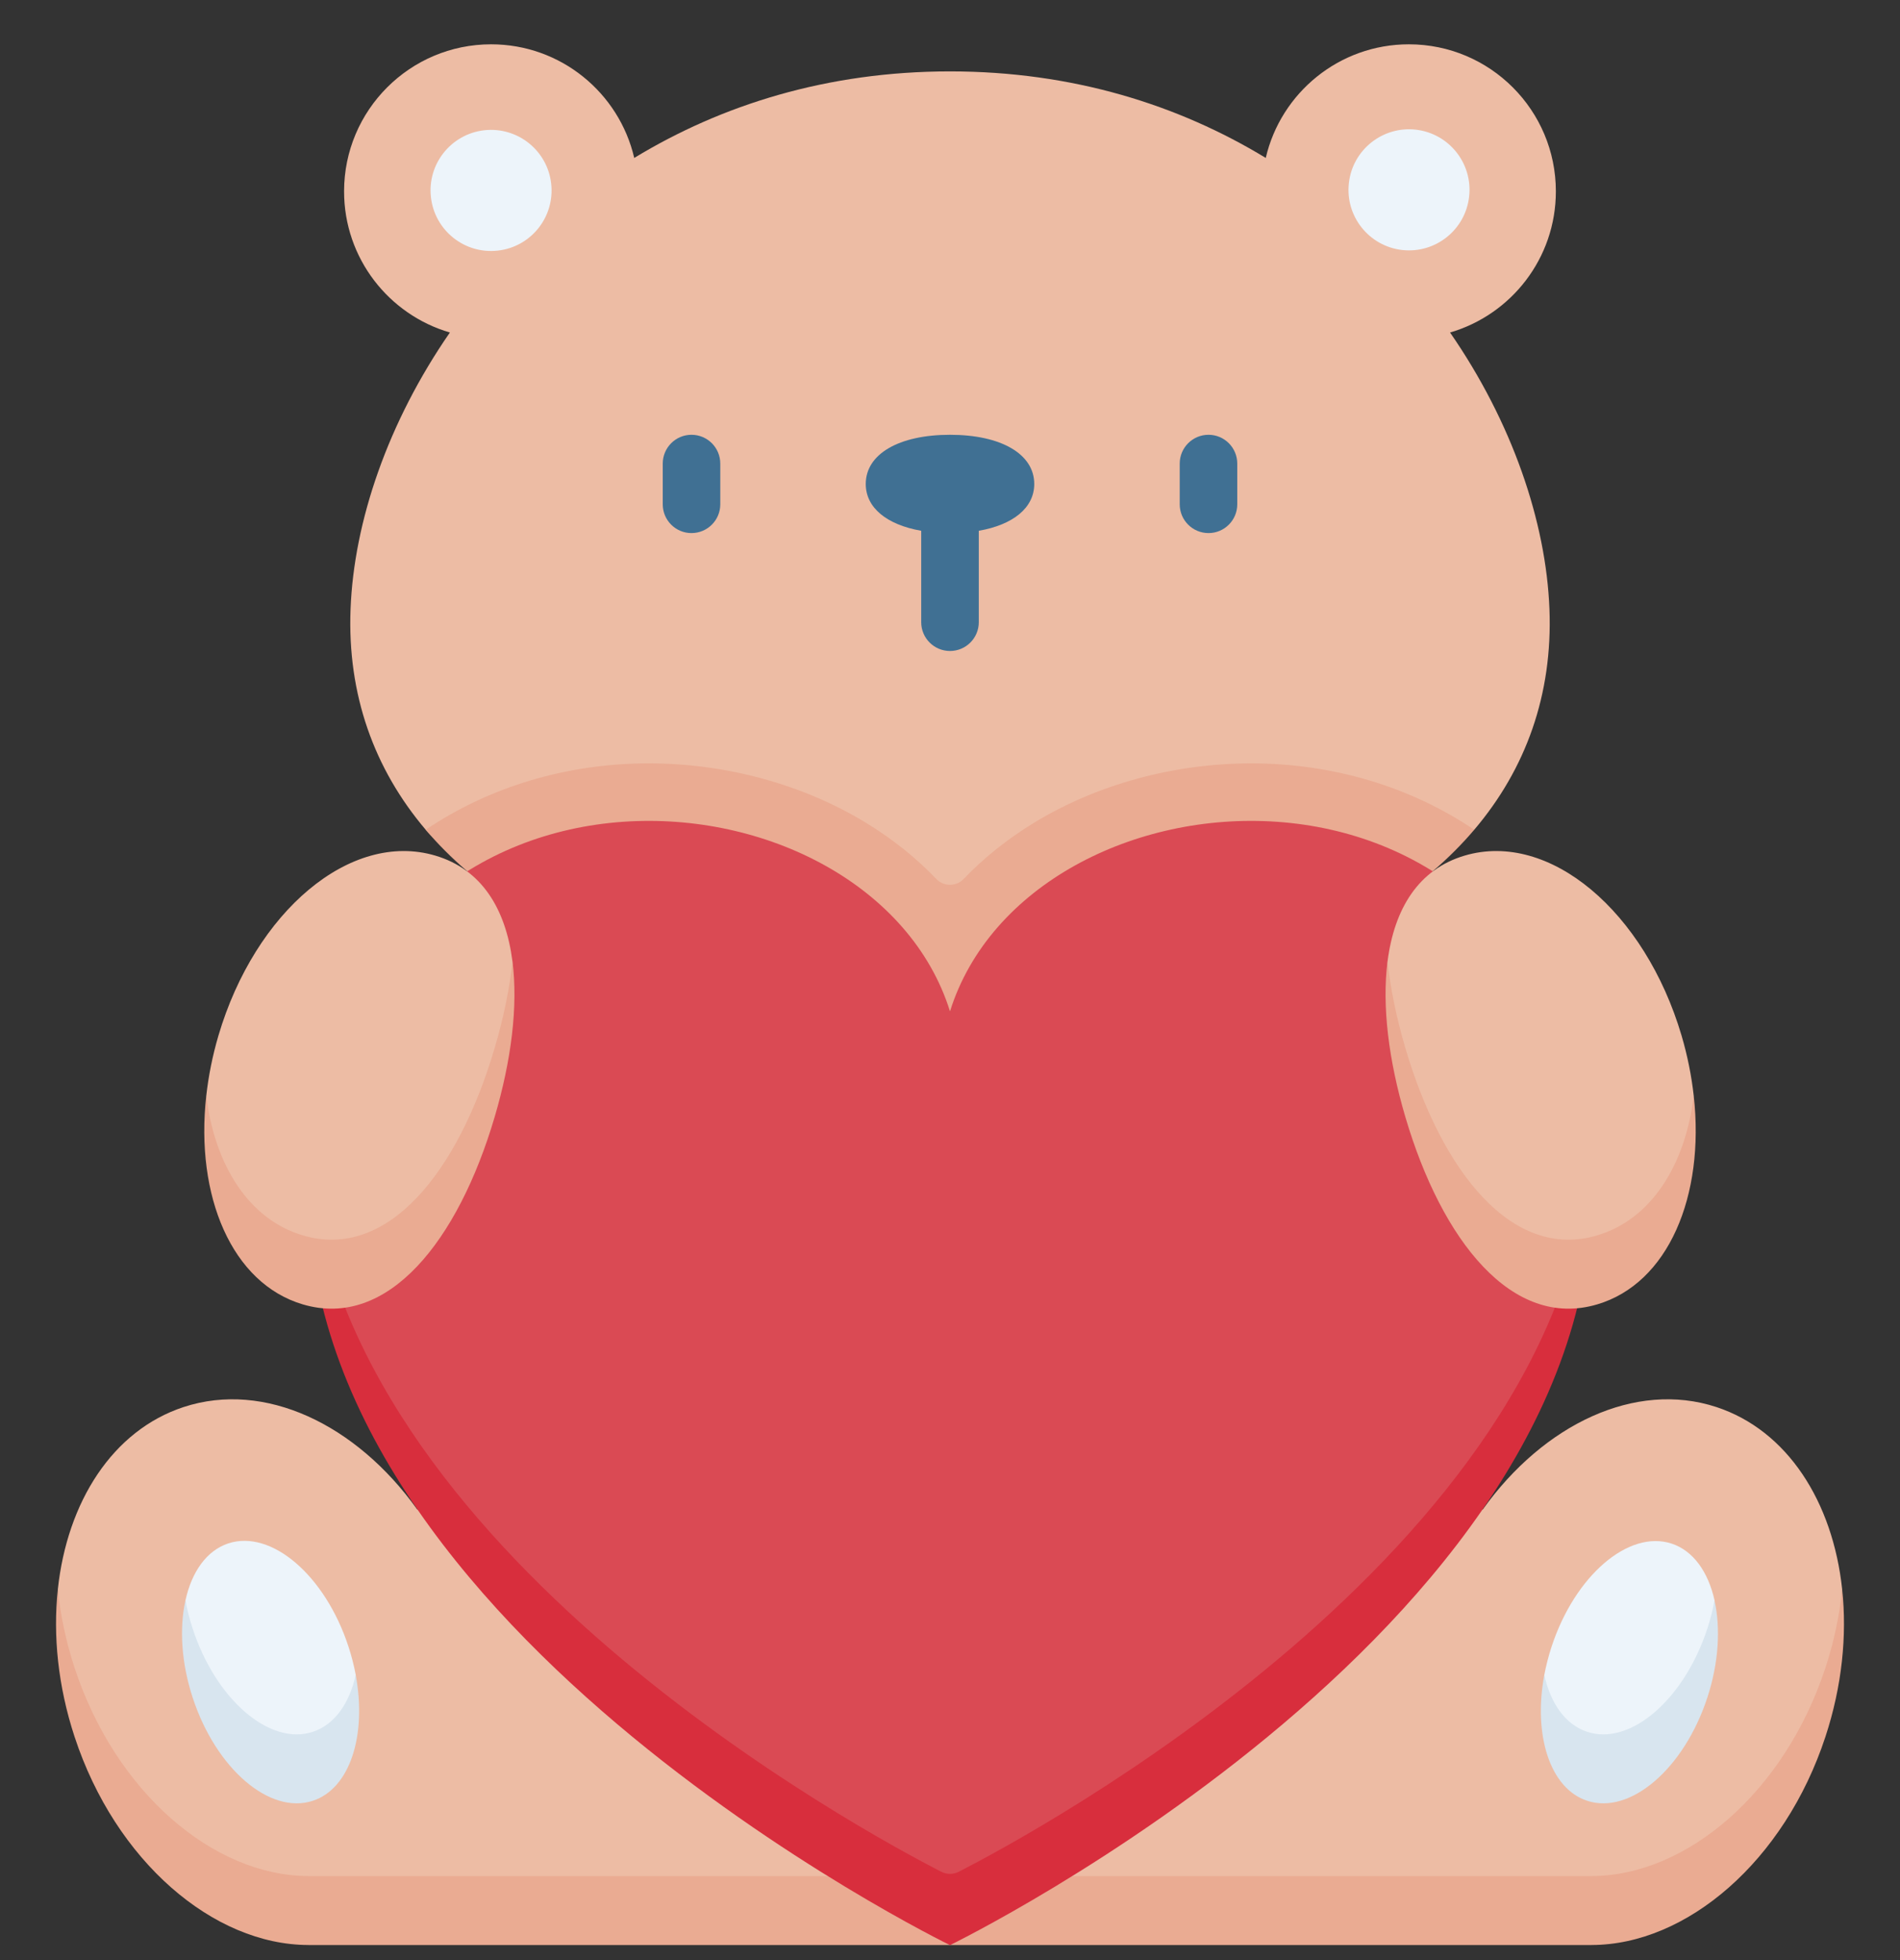 <svg width="32" height="33" viewBox="0 0 32 33" fill="none" xmlns="http://www.w3.org/2000/svg">
<rect x="0" y="0" width="32" height="33" fill="#333333" stroke="none"/>
<g clip-path="url(#clip0_9356_6915)">
<path d="M24.422 5.598C25.452 5.298 26.204 4.348 26.204 3.222C26.204 1.855 25.096 0.746 23.728 0.746C22.555 0.746 21.572 1.563 21.318 2.659C19.849 1.766 18.065 1.202 16 1.202C13.935 1.202 12.151 1.766 10.682 2.659C10.427 1.563 9.445 0.746 8.271 0.746C6.904 0.746 5.795 1.855 5.795 3.222C5.795 4.348 6.548 5.298 7.577 5.598C6.536 7.102 5.96 8.778 5.904 10.257C5.849 11.692 6.3 12.945 7.17 13.97C8.04 14.995 9.556 13.414 10.928 13.414C12.224 13.414 13.52 13.768 14.576 14.41C15.028 14.685 15.428 15.004 15.768 15.36C15.894 15.492 16.105 15.492 16.231 15.36C16.572 15.004 16.971 14.685 17.423 14.41C18.48 13.768 19.775 13.414 21.072 13.414C22.444 13.414 24.829 13.97 24.829 13.97C25.7 12.945 26.151 11.692 26.096 10.257C26.039 8.778 25.463 7.102 24.422 5.598Z" fill="#EDBCA4"/>
<path d="M1.255 28.638C1.944 30.738 3.594 32.145 5.195 32.148H26.805C28.406 32.145 30.056 30.738 30.745 28.638C30.89 28.196 31.026 27.493 31.026 26.758C30.868 25.283 30.103 24.082 28.908 23.689C27.542 23.241 26.001 23.978 24.974 25.412V25.412L24.97 25.413H7.03L7.026 25.412V25.412C5.999 23.978 4.458 23.241 3.092 23.689C1.897 24.082 1.132 25.283 0.974 26.758C0.974 27.516 1.11 28.196 1.255 28.638Z" fill="#EDBCA4"/>
<path d="M30.745 28.076C30.056 30.175 28.406 31.582 26.805 31.585L26.806 31.586H16H5.195L5.195 31.585C3.594 31.582 1.944 30.175 1.255 28.076C1.11 27.633 1.018 27.19 0.974 26.758C0.891 27.534 0.976 28.387 1.255 29.237C1.944 31.336 3.594 32.744 5.195 32.746L5.195 32.747H16H26.806L26.805 32.746C28.406 32.744 30.056 31.336 30.745 29.237C31.024 28.387 31.109 27.534 31.026 26.758C30.982 27.19 30.89 27.633 30.745 28.076Z" fill="#EAAB92"/>
<path d="M24.829 13.97C23.757 13.245 22.444 12.852 21.072 12.852C19.775 12.852 18.48 13.205 17.423 13.847C16.971 14.122 16.572 14.441 16.231 14.797C16.105 14.929 15.894 14.929 15.768 14.797C15.428 14.441 15.028 14.122 14.576 13.847C13.52 13.205 12.224 12.852 10.928 12.852C9.556 12.851 8.242 13.245 7.17 13.97C8.812 15.903 11.947 17.026 16 17.026C20.052 17.026 23.188 15.903 24.829 13.97Z" fill="#EAAB92"/>
<path d="M5.217 19.519C5.217 26.352 14.601 31.434 15.854 32.075C15.946 32.122 16.055 32.122 16.147 32.075C17.399 31.434 26.783 26.282 26.783 19.519C26.771 19.368 26.756 19.217 26.735 19.064C25.781 12.088 17.332 12.777 16 17.027C14.668 12.777 6.22 12.088 5.265 19.064C5.244 19.217 5.229 19.368 5.217 19.519Z" fill="#DA4A54"/>
<path d="M15.854 31.513C14.601 30.872 5.722 26.107 5.217 19.52C4.629 27.219 16 32.748 16 32.748C16 32.748 27.371 27.219 26.783 19.52C26.279 26.107 17.399 30.872 16.147 31.513C16.055 31.56 15.946 31.56 15.854 31.513Z" fill="#D82E3D"/>
<path d="M23.669 18.21C24.285 20.297 25.468 21.788 26.899 21.365C27.81 21.096 28.526 19.803 28.526 18.449C28.489 18.118 28.422 17.777 28.321 17.435C27.704 15.348 26.098 13.982 24.667 14.405C23.892 14.634 23.483 15.296 23.369 16.187C23.369 16.983 23.52 17.706 23.669 18.21Z" fill="#EDBCA4"/>
<path d="M3.246 27.981C3.639 29.177 4.544 29.953 5.268 29.715C5.635 29.595 5.991 29.053 5.991 28.196C5.961 28.039 5.921 27.879 5.868 27.719C5.476 26.523 4.571 25.747 3.846 25.984C3.48 26.105 3.23 26.462 3.124 26.941C3.124 27.343 3.193 27.82 3.246 27.981Z" fill="#EDF4FA"/>
<path d="M8.386 4.219C8.945 4.156 9.347 3.651 9.283 3.091C9.22 2.532 8.715 2.13 8.155 2.193C7.596 2.257 7.194 2.762 7.258 3.321C7.321 3.881 7.826 4.283 8.386 4.219Z" fill="#EDF4FA"/>
<path d="M24.743 3.311C24.807 2.752 24.405 2.247 23.846 2.183C23.286 2.12 22.781 2.522 22.718 3.081C22.654 3.64 23.056 4.145 23.615 4.209C24.175 4.272 24.68 3.871 24.743 3.311Z" fill="#EDF4FA"/>
<path d="M26.899 20.799C25.469 21.222 24.285 19.731 23.669 17.644C23.52 17.14 23.419 16.647 23.369 16.184C23.273 16.936 23.387 17.85 23.669 18.805C24.285 20.893 25.469 22.383 26.899 21.961C28.096 21.608 28.715 20.138 28.526 18.446C28.386 19.614 27.81 20.53 26.899 20.799Z" fill="#EAAB92"/>
<path d="M8.331 18.21C7.715 20.297 6.531 21.788 5.101 21.365C4.19 21.096 3.474 19.803 3.474 18.449C3.511 18.118 3.578 17.777 3.679 17.435C4.295 15.348 5.902 13.982 7.332 14.405C8.108 14.634 8.517 15.296 8.631 16.187C8.631 16.983 8.48 17.706 8.331 18.21Z" fill="#EDBCA4"/>
<path d="M5.101 20.799C6.532 21.222 7.715 19.731 8.331 17.644C8.48 17.14 8.582 16.647 8.631 16.184C8.727 16.936 8.613 17.85 8.331 18.805C7.715 20.893 6.532 22.383 5.101 21.961C3.905 21.608 3.285 20.138 3.474 18.446C3.614 19.614 4.19 20.53 5.101 20.799Z" fill="#EAAB92"/>
<path d="M5.268 29.157C4.544 29.395 3.638 28.618 3.246 27.423C3.193 27.262 3.153 27.102 3.123 26.945C3.02 27.412 3.052 27.994 3.246 28.584C3.638 29.78 4.544 30.556 5.268 30.318C5.895 30.113 6.18 29.214 5.991 28.2C5.884 28.679 5.635 29.037 5.268 29.157Z" fill="#D8E5EF"/>
<path d="M28.754 27.985C28.361 29.18 27.456 29.957 26.732 29.719C26.365 29.599 26.009 29.057 26.009 28.2C26.039 28.043 26.079 27.883 26.132 27.723C26.524 26.527 27.43 25.75 28.154 25.988C28.52 26.109 28.77 26.466 28.877 26.945C28.877 27.347 28.807 27.824 28.754 27.985Z" fill="#EDF4FA"/>
<path d="M26.732 29.157C27.456 29.395 28.361 28.618 28.754 27.423C28.806 27.262 28.847 27.102 28.876 26.945C28.98 27.412 28.948 27.994 28.754 28.584C28.361 29.78 27.456 30.556 26.732 30.318C26.105 30.113 25.82 29.214 26.009 28.2C26.115 28.679 26.365 29.037 26.732 29.157Z" fill="#D8E5EF"/>
<path d="M11.162 7.805V8.491C11.162 8.758 11.379 8.975 11.646 8.975C11.914 8.975 12.131 8.758 12.131 8.491V7.805C12.131 7.537 11.914 7.32 11.646 7.32C11.379 7.32 11.162 7.537 11.162 7.805Z" fill="#407093"/>
<path d="M19.869 7.805V8.491C19.869 8.758 20.086 8.975 20.354 8.975C20.621 8.975 20.838 8.758 20.838 8.491V7.805C20.838 7.537 20.621 7.32 20.354 7.32C20.086 7.32 19.869 7.537 19.869 7.805Z" fill="#407093"/>
<path d="M16 10.96C16.268 10.96 16.485 10.743 16.485 10.475V8.936C17.065 8.835 17.419 8.548 17.419 8.148C17.419 7.645 16.862 7.32 16 7.32C15.138 7.32 14.581 7.645 14.581 8.148C14.581 8.548 14.935 8.835 15.515 8.936V10.475C15.515 10.743 15.732 10.96 16 10.96Z" fill="#407093"/>
</g>
<defs>
<clipPath id="clip0_9356_6915">
<rect width="32" height="32" fill="white" transform="translate(0 0.746)"/>
</clipPath>
</defs>
</svg>
